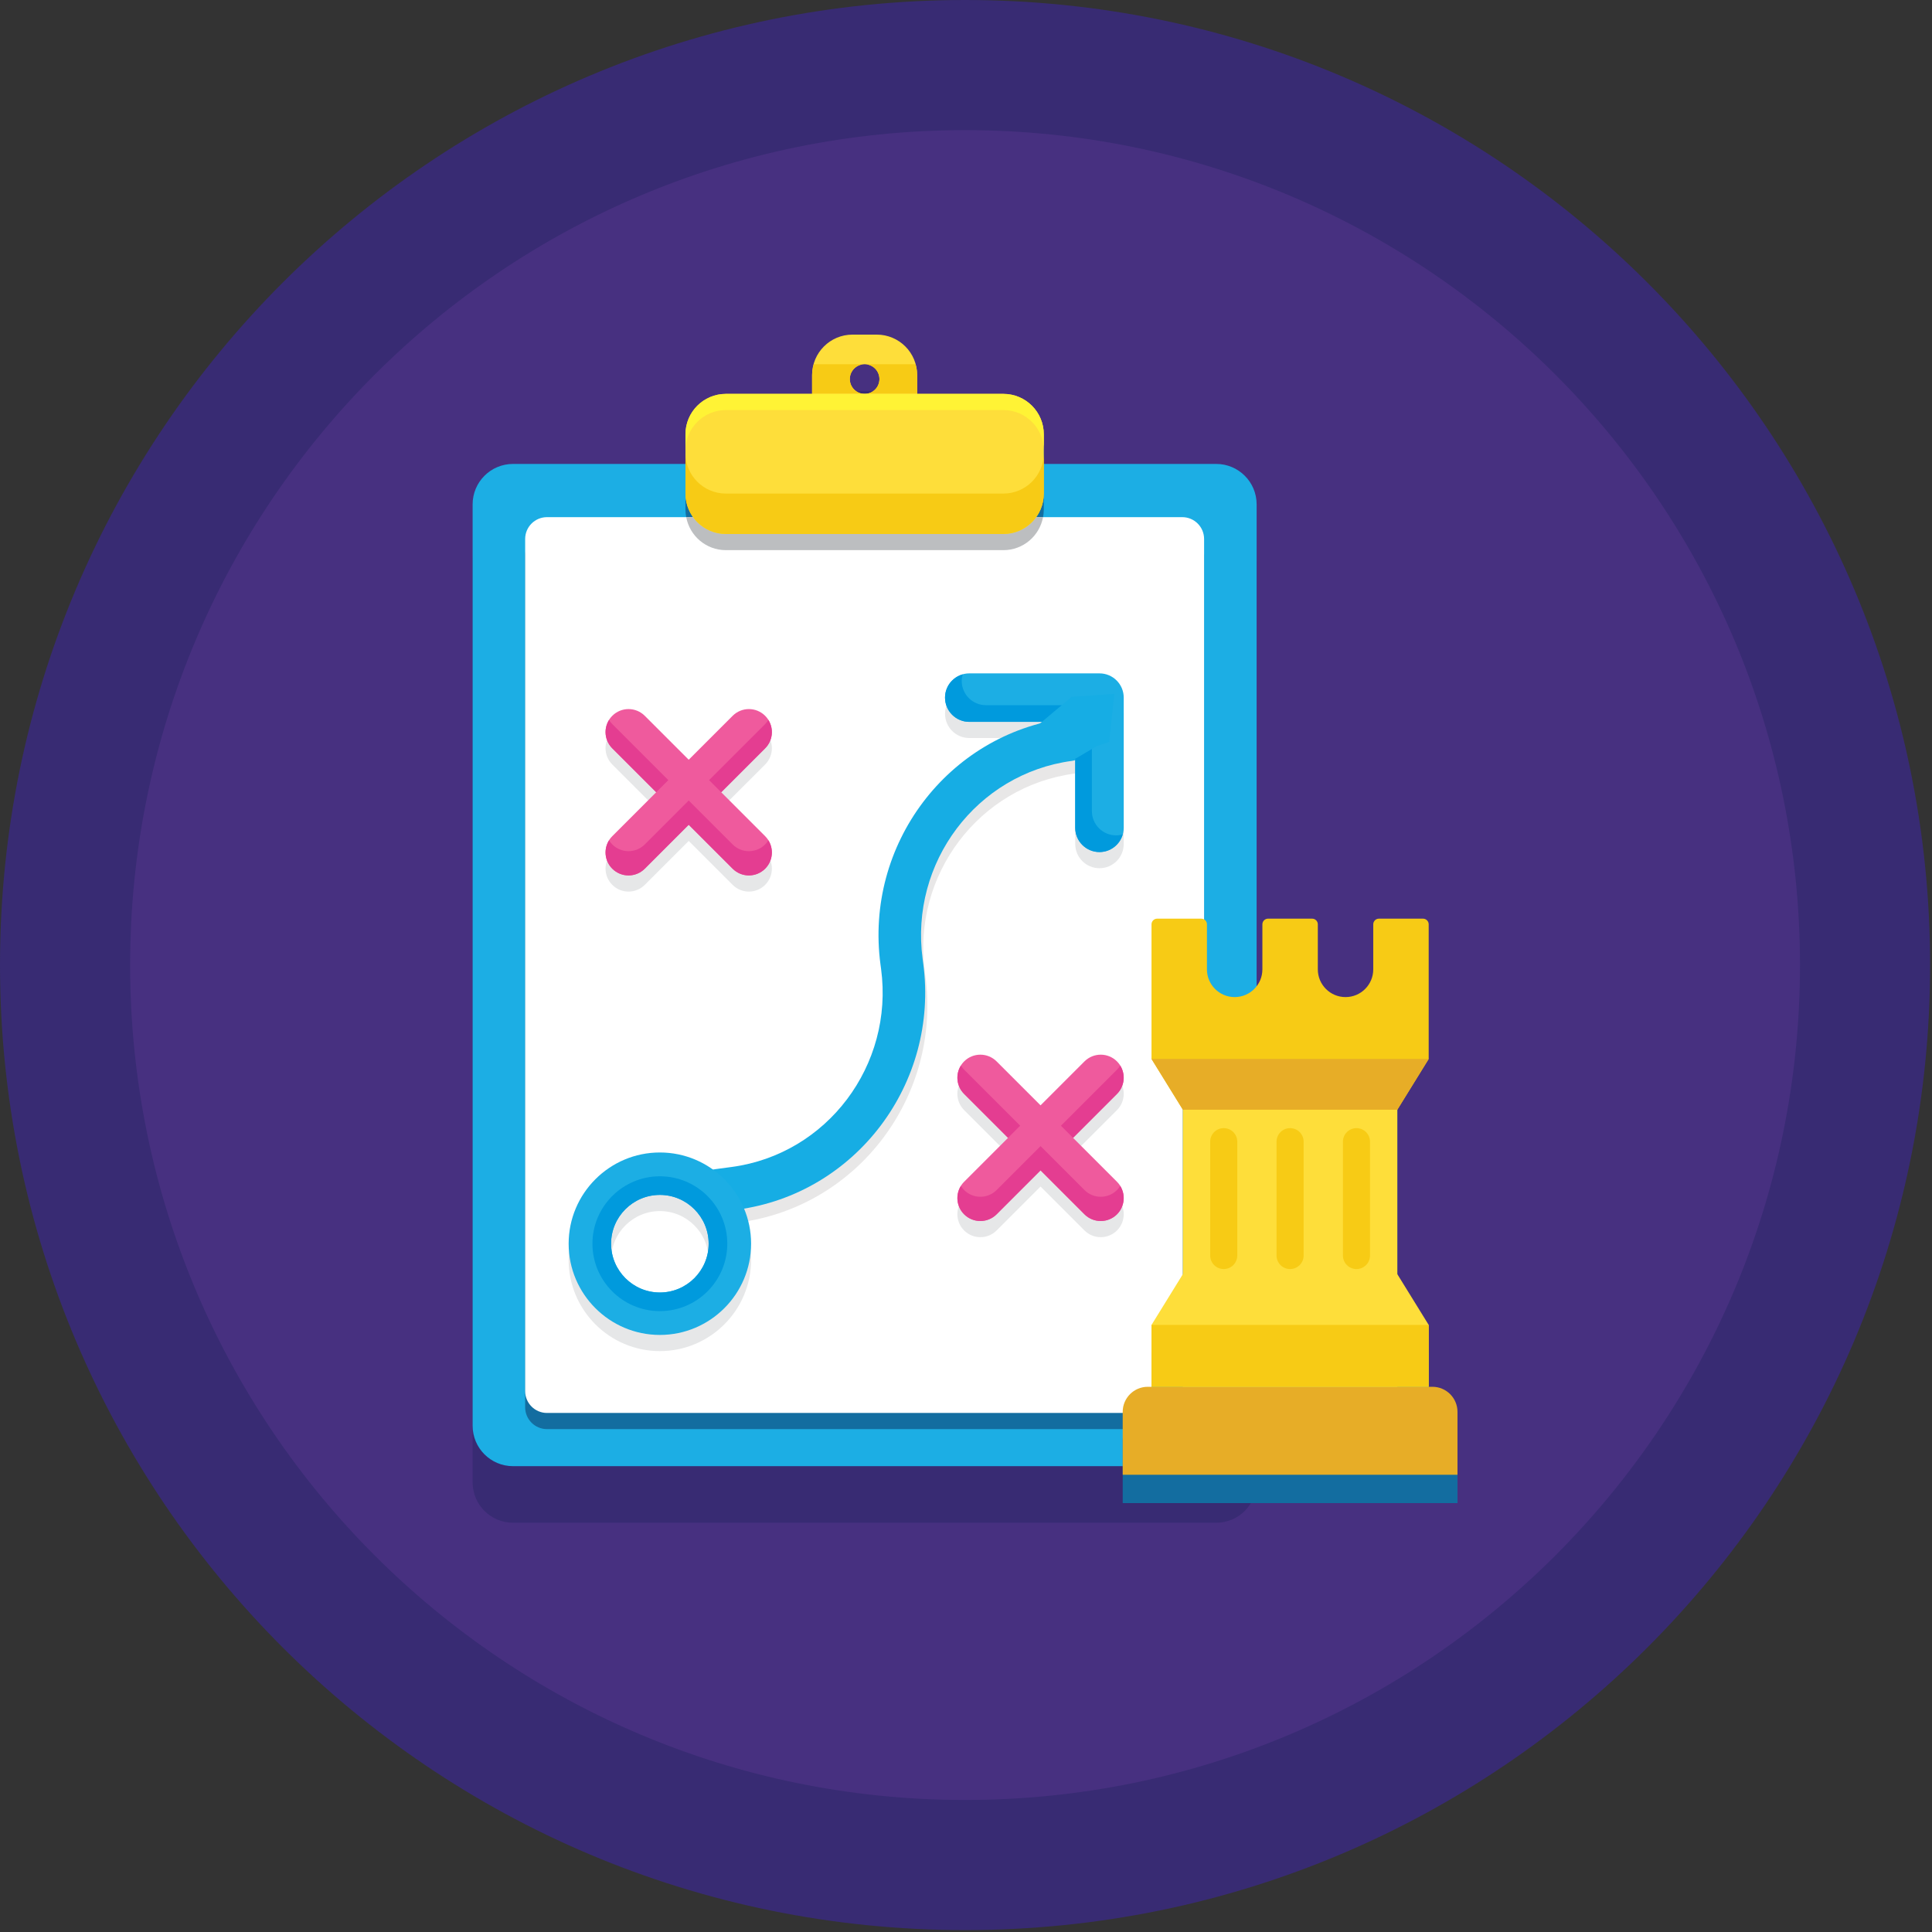 <svg xmlns="http://www.w3.org/2000/svg" xmlns:xlink="http://www.w3.org/1999/xlink" xmlns:serif="http://www.serif.com/" width="100%" height="100%" viewBox="0 0 246 246" xml:space="preserve" style="fill-rule:evenodd;clip-rule:evenodd;stroke-linejoin:round;stroke-miterlimit:2;"><rect x="0" y="0" width="246" height="246" fill="#333333" stroke="none"/><g><path d="M245.76,122.879c-0,67.865 -55.015,122.88 -122.88,122.88c-67.865,-0 -122.88,-55.015 -122.88,-122.88c-0,-67.864 55.015,-122.879 122.88,-122.879c67.865,-0 122.88,55.015 122.88,122.879Z" style="fill:#382b73;fill-rule:nonzero;"></path><path d="M229.19,122.879c-0,58.713 -47.597,106.31 -106.31,106.31c-58.714,-0 -106.31,-47.597 -106.31,-106.31c0,-58.713 47.596,-106.309 106.31,-106.309c58.713,0 106.31,47.596 106.31,106.309Z" style="fill:#473080;fill-rule:nonzero;"></path><path d="M111.978,55.47c-0,1.042 -0.843,1.886 -1.885,1.886c-1.042,0 -1.887,-0.844 -1.887,-1.886c0,-1.042 0.845,-1.886 1.887,-1.886c1.042,-0 1.885,0.844 1.885,1.886Zm42.882,10.806l-21.954,-0l-0,-3.773c-0,-2.131 -1.296,-3.96 -3.143,-4.741c-0.308,-0.131 -0.631,-0.232 -0.967,-0.3c-0.334,-0.069 -0.681,-0.105 -1.036,-0.105l-10.978,0l0,-2.402c0,-0.273 -0.033,-0.538 -0.08,-0.798c-0.387,-2.46 -2.497,-4.347 -5.066,-4.347l-3.087,-0c-2.568,-0 -4.679,1.887 -5.065,4.347c-0.048,0.26 -0.081,0.525 -0.081,0.798l0,2.402l-10.978,0c-0.355,0 -0.702,0.036 -1.036,0.105c-0.336,0.068 -0.658,0.169 -0.967,0.3c-1.846,0.781 -3.143,2.61 -3.143,4.741l0,3.773l-21.954,-0c-2.843,-0 -5.146,2.304 -5.146,5.146l-0,117.322c-0,2.842 2.303,5.146 5.146,5.146l89.535,0c2.843,0 5.146,-2.304 5.146,-5.146l0,-117.322c0,-2.842 -2.303,-5.146 -5.146,-5.146Z" style="fill:#382b73;fill-rule:nonzero;"></path><path d="M65.325,186.686l89.535,0c2.842,0 5.146,-2.304 5.146,-5.146l0,-117.322c0,-2.842 -2.304,-5.146 -5.146,-5.146l-89.535,-0c-2.843,-0 -5.146,2.304 -5.146,5.146l-0,117.322c-0,2.842 2.303,5.146 5.146,5.146Z" style="fill:#1caee4;fill-rule:nonzero;"></path><path d="M108.206,48.266c0,-1.042 0.844,-1.887 1.887,-1.887c1.04,0 1.885,0.845 1.885,1.887c-0,1.042 -0.845,1.886 -1.885,1.886c-1.043,0 -1.887,-0.844 -1.887,-1.886Zm-4.803,-0.515l0,3.088c0,2.842 2.304,5.146 5.146,5.146l3.087,-0c2.843,-0 5.146,-2.304 5.146,-5.146l0,-3.088c0,-2.841 -2.303,-5.145 -5.146,-5.145l-3.087,-0c-2.842,-0 -5.146,2.304 -5.146,5.145Z" style="fill:#fede3a;fill-rule:nonzero;"></path><path d="M108.206,48.266c0,1.042 0.844,1.886 1.887,1.886c1.04,0 1.885,-0.844 1.885,-1.886c-0,-1.042 -0.845,-1.887 -1.885,-1.887l6.48,0c0.123,0.44 0.209,0.895 0.209,1.372l0,2.402l-13.379,0l0,-2.402c0,-0.477 0.087,-0.932 0.209,-1.372l6.481,0c-1.043,0 -1.887,0.845 -1.887,1.887Z" style="fill:#f7cb15;fill-rule:nonzero;"></path><path d="M69.65,181.969l80.884,0c1.537,0 2.783,-1.246 2.783,-2.782l-0,-108.499c-0,-1.537 -1.246,-2.782 -2.783,-2.782l-80.884,0c-1.536,0 -2.782,1.245 -2.782,2.782l0,108.499c0,1.536 1.246,2.782 2.782,2.782Z" style="fill:#136da0;fill-rule:nonzero;"></path><path d="M69.65,179.911l80.884,0c1.537,0 2.783,-1.246 2.783,-2.783l-0,-108.498c-0,-1.537 -1.246,-2.782 -2.783,-2.782l-80.884,-0c-1.536,-0 -2.782,1.245 -2.782,2.782l0,108.498c0,1.537 1.246,2.783 2.782,2.783Z" style="fill:#fff;fill-rule:nonzero;"></path><path d="M87.375,65.848c-0.056,-0.307 -0.096,-0.621 -0.096,-0.944l0,-7.547c0,-2.842 2.305,-5.145 5.146,-5.145l35.335,-0c2.841,-0 5.146,2.303 5.146,5.145l-0,7.547c-0,0.323 -0.039,0.637 -0.096,0.944l-45.435,-0Z" style="fill:#136da0;fill-rule:nonzero;"></path><path d="M132.81,65.848c-0.444,2.39 -2.532,4.202 -5.05,4.202l-35.335,-0c-2.518,-0 -4.606,-1.812 -5.05,-4.202l45.435,-0Z" style="fill:#bcbec0;fill-rule:nonzero;"></path><path d="M92.425,67.992l35.335,-0c2.841,-0 5.146,-2.304 5.146,-5.146l-0,-7.547c-0,-2.842 -2.305,-5.146 -5.146,-5.146l-35.335,0c-2.841,0 -5.146,2.304 -5.146,5.146l0,7.547c0,2.842 2.305,5.146 5.146,5.146Z" style="fill:#fede3a;fill-rule:nonzero;"></path><path d="M92.425,62.846l35.335,-0c2.841,-0 5.146,-2.303 5.146,-5.146l-0,5.146c-0,2.842 -2.305,5.146 -5.146,5.146l-35.335,-0c-2.841,-0 -5.146,-2.304 -5.146,-5.146l0,-5.146c0,2.843 2.305,5.146 5.146,5.146Z" style="fill:#f7cb15;fill-rule:nonzero;"></path><path d="M92.425,50.153l35.335,0c2.841,0 5.146,2.304 5.146,5.146l-0,2.058c-0,-2.842 -2.305,-5.145 -5.146,-5.145l-35.335,-0c-2.841,-0 -5.146,2.303 -5.146,5.145l0,-2.058c0,-2.842 2.305,-5.146 5.146,-5.146Z" style="fill:#fff335;fill-rule:nonzero;"></path><path d="M83.554,102.935l-5.594,-5.594c-1.144,-1.144 -1.144,-2.996 -0,-4.138c1.142,-1.144 2.995,-1.144 4.139,-0l5.594,5.593l5.595,-5.593c1.142,-1.144 2.995,-1.144 4.138,-0c1.143,1.142 1.143,2.994 -0,4.138l-5.595,5.594l5.595,5.595c1.143,1.142 1.143,2.995 -0,4.138c-1.143,1.143 -2.996,1.143 -4.138,-0l-5.595,-5.594l-5.594,5.594c-1.144,1.143 -2.997,1.143 -4.139,-0c-1.144,-1.143 -1.144,-2.996 -0,-4.138l5.594,-5.595Z" style="fill:#e6e7e8;fill-rule:nonzero;"></path><path d="M128.354,146.939l-5.595,-5.594c-1.143,-1.142 -1.143,-2.996 0,-4.138c1.143,-1.144 2.996,-1.144 4.138,-0l5.595,5.594l5.594,-5.594c1.144,-1.144 2.996,-1.144 4.14,-0c1.142,1.142 1.142,2.996 -0,4.138l-5.595,5.594l5.595,5.595c1.142,1.143 1.142,2.997 -0,4.139c-1.144,1.142 -2.996,1.142 -4.14,0l-5.594,-5.594l-5.595,5.594c-1.142,1.142 -2.995,1.142 -4.138,0c-1.143,-1.142 -1.143,-2.996 0,-4.139l5.595,-5.595Z" style="fill:#e6e7e8;fill-rule:nonzero;"></path><path d="M84.021,154.206c3.425,-0 6.212,2.787 6.212,6.213c0,3.426 -2.787,6.213 -6.212,6.213c-3.425,-0 -6.213,-2.787 -6.213,-6.213c0,-3.426 2.788,-6.213 6.213,-6.213Zm-11.616,6.213c0,6.404 5.211,11.616 11.616,11.616c6.406,-0 11.615,-5.212 11.615,-11.616c0,-6.406 -5.209,-11.616 -11.615,-11.616c-6.405,-0 -11.616,5.21 -11.616,11.616Z" style="fill:#e6e7e8;fill-rule:nonzero;"></path><path d="M139.995,110.549c1.706,0 3.088,-1.383 3.088,-3.087l-0,-16.578c-0,-1.704 -1.382,-3.086 -3.088,-3.086l-16.577,-0c-1.705,-0 -3.088,1.382 -3.088,3.086c0,1.706 1.383,3.088 3.088,3.088l13.49,-0l-0,13.49c-0,1.704 1.381,3.087 3.087,3.087Z" style="fill:#e6e7e8;fill-rule:nonzero;"></path><path d="M83.554,100.877l-5.594,-5.595c-1.144,-1.143 -1.144,-2.995 -0,-4.138c1.142,-1.143 2.995,-1.143 4.139,0l5.594,5.594l5.595,-5.594c1.142,-1.143 2.995,-1.143 4.138,0c1.143,1.143 1.143,2.995 -0,4.138l-5.595,5.595l5.595,5.594c1.143,1.143 1.143,2.996 -0,4.139c-1.143,1.143 -2.996,1.143 -4.138,-0l-5.595,-5.594l-5.594,5.594c-1.144,1.143 -2.997,1.143 -4.139,-0c-1.144,-1.143 -1.144,-2.996 -0,-4.139l5.594,-5.594Z" style="fill:#ef5a9d;fill-rule:nonzero;"></path><path d="M128.354,144.881l-5.595,-5.594c-1.143,-1.143 -1.143,-2.996 0,-4.139c1.143,-1.143 2.996,-1.143 4.138,0l5.595,5.595l5.594,-5.595c1.144,-1.143 2.996,-1.143 4.14,0c1.142,1.143 1.142,2.996 -0,4.139l-5.595,5.594l5.595,5.595c1.142,1.143 1.142,2.996 -0,4.139c-1.144,1.142 -2.996,1.142 -4.14,-0l-5.594,-5.595l-5.595,5.595c-1.142,1.142 -2.995,1.142 -4.138,-0c-1.143,-1.143 -1.143,-2.996 0,-4.139l5.595,-5.595Z" style="fill:#ef5a9d;fill-rule:nonzero;"></path><path d="M136.631,144.881l-1.544,-1.544l7.139,-7.138c0.16,-0.16 0.293,-0.339 0.409,-0.525c0.704,1.129 0.571,2.632 -0.409,3.613l-5.595,5.594Z" style="fill:#e43d91;fill-rule:nonzero;"></path><path d="M122.759,136.199l7.138,7.138l-1.543,1.544l-5.595,-5.594c-0.982,-0.981 -1.114,-2.484 -0.41,-3.613c0.115,0.186 0.248,0.365 0.41,0.525Z" style="fill:#e43d91;fill-rule:nonzero;"></path><path d="M122.759,151.527c1.143,1.143 2.996,1.143 4.138,0l5.595,-5.594l5.594,5.594c1.144,1.143 2.996,1.143 4.14,0c0.16,-0.161 0.293,-0.339 0.409,-0.526c0.704,1.129 0.571,2.632 -0.409,3.614c-1.144,1.142 -2.996,1.142 -4.14,-0l-5.594,-5.595l-5.595,5.595c-1.142,1.142 -2.995,1.142 -4.138,-0c-0.982,-0.982 -1.114,-2.485 -0.41,-3.614c0.115,0.187 0.248,0.365 0.41,0.526Z" style="fill:#e43d91;fill-rule:nonzero;"></path><path d="M91.832,100.877l-1.543,-1.544l7.137,-7.138c0.161,-0.162 0.294,-0.34 0.41,-0.526c0.704,1.13 0.572,2.632 -0.41,3.613l-5.594,5.595Z" style="fill:#e43d91;fill-rule:nonzero;"></path><path d="M77.96,92.195l7.138,7.138l-1.544,1.544l-5.594,-5.595c-0.982,-0.981 -1.115,-2.483 -0.411,-3.613c0.116,0.186 0.249,0.364 0.411,0.526Z" style="fill:#e43d91;fill-rule:nonzero;"></path><path d="M77.96,107.522c1.142,1.143 2.995,1.143 4.139,0l5.594,-5.593l5.594,5.593c1.143,1.143 2.996,1.143 4.139,0c0.161,-0.162 0.294,-0.34 0.41,-0.526c0.704,1.13 0.572,2.633 -0.41,3.614c-1.143,1.143 -2.996,1.143 -4.139,-0l-5.594,-5.594l-5.594,5.594c-1.144,1.143 -2.997,1.143 -4.139,-0c-0.982,-0.981 -1.115,-2.484 -0.411,-3.614c0.116,0.186 0.249,0.364 0.411,0.526Z" style="fill:#e43d91;fill-rule:nonzero;"></path><path d="M88.989,153.574c0.201,1.5 1.566,2.555 3.047,2.356l2.147,-0.288c15.089,-2.026 25.697,-16.1 23.647,-31.373l-0.073,-0.543c-1.649,-12.277 6.88,-23.592 19.01,-25.22c1.482,-0.199 2.52,-1.576 2.318,-3.076c-0.201,-1.499 -1.566,-2.554 -3.047,-2.355c-15.09,2.026 -25.698,16.099 -23.647,31.372l0.073,0.543c1.648,12.278 -6.88,23.592 -19.011,25.221l-2.146,0.288c-1.481,0.199 -2.52,1.576 -2.318,3.075Z" style="fill:#e8e7e7;fill-rule:nonzero;"></path><path d="M139.995,108.491c1.706,0 3.088,-1.383 3.088,-3.087l-0,-16.577c-0,-1.705 -1.382,-3.087 -3.088,-3.087l-16.577,-0c-1.705,-0 -3.088,1.382 -3.088,3.087c0,1.704 1.383,3.087 3.088,3.087l13.49,-0l-0,13.49c-0,1.704 1.381,3.087 3.087,3.087Z" style="fill:#1caee4;fill-rule:nonzero;"></path><path d="M88.711,151.952c0.201,1.499 1.566,2.554 3.047,2.355l2.146,-0.288c15.09,-2.026 25.698,-16.1 23.647,-31.373l-0.073,-0.543c-1.648,-12.277 6.88,-23.591 19.011,-25.22c1.481,-0.199 2.52,-1.576 2.318,-3.076c-0.201,-1.499 -1.566,-2.554 -3.047,-2.355c-15.09,2.026 -25.698,16.1 -23.647,31.372l0.073,0.543c1.648,12.278 -6.88,23.592 -19.011,25.221l-2.146,0.288c-1.482,0.199 -2.52,1.576 -2.318,3.076Z" style="fill:#16ade4;fill-rule:nonzero;"></path><path d="M122.582,85.868c-0.075,0.268 -0.128,0.545 -0.128,0.836c-0,1.705 1.382,3.087 3.087,3.087l13.489,0l0,13.489c0,1.706 1.382,3.088 3.088,3.088c0.292,-0 0.568,-0.054 0.835,-0.129c-0.365,1.296 -1.544,2.252 -2.958,2.252c-1.706,0 -3.087,-1.383 -3.087,-3.087l-0,-13.49l-13.49,-0c-1.705,-0 -3.088,-1.383 -3.088,-3.087c0,-1.414 0.956,-2.592 2.252,-2.959Z" style="fill:#009add;fill-rule:nonzero;"></path><path d="M84.021,152.147c3.425,0 6.212,2.787 6.212,6.213c0,3.426 -2.787,6.213 -6.212,6.213c-3.425,0 -6.213,-2.787 -6.213,-6.213c0,-3.426 2.788,-6.213 6.213,-6.213Zm-11.616,6.213c0,6.405 5.211,11.616 11.616,11.616c6.406,0 11.615,-5.211 11.615,-11.616c0,-6.405 -5.209,-11.616 -11.615,-11.616c-6.405,0 -11.616,5.211 -11.616,11.616Z" style="fill:#1caee4;fill-rule:nonzero;"></path><path d="M77.808,158.36c0,-3.426 2.788,-6.213 6.213,-6.213c3.425,0 6.212,2.787 6.212,6.213c0,3.426 -2.787,6.213 -6.212,6.213c-3.425,0 -6.213,-2.787 -6.213,-6.213Zm-2.372,0c0,4.734 3.853,8.584 8.585,8.584c4.732,0 8.584,-3.85 8.584,-8.584c0,-4.733 -3.852,-8.584 -8.584,-8.584c-4.732,0 -8.585,3.851 -8.585,8.584Z" style="fill:#009add;fill-rule:nonzero;"></path><path d="M141.884,88.348l-5.432,0.376l-4.745,3.994l1.697,4.397l3.6,-0.548l2.682,-1.589l1.545,-0.505l0.653,-6.125Z" style="fill:#16ade4;"></path><g><path d="M182.39,180.191l-0.476,0l-0,-7.877l-3.992,-6.461l-0,0l-0,-20.945l0,0l-0,-6.983l-27.31,-0l-0,6.983l0,0l0,20.945l-0,0l-3.991,6.461l-0,7.877l-0.477,0c-1.762,0 -3.191,1.429 -3.191,3.191l0,8.008l42.628,0l0,-8.008c0,-1.762 -1.429,-3.191 -3.191,-3.191Z" style="fill:#136da0;fill-rule:nonzero;"></path><path d="M182.39,176.579l-36.246,-0c-1.762,-0 -3.191,1.429 -3.191,3.191l0,8.008l42.628,-0l0,-8.008c0,-1.762 -1.429,-3.191 -3.191,-3.191Z" style="fill:#e7ad27;fill-rule:nonzero;"></path><rect x="150.612" y="137.925" width="27.309" height="38.654" style="fill:#fede3a;fill-rule:nonzero;"></rect><path d="M181.914,168.701l-3.992,-6.46l-27.31,-0l-3.991,6.46l-0,7.878l35.293,-0l-0,-7.878Z" style="fill:#fede3a;fill-rule:nonzero;"></path><path d="M174.855,117.695l-0,5.735c-0,1.949 -1.58,3.529 -3.529,3.529c-1.949,0 -3.529,-1.58 -3.529,-3.529l-0,-5.735c-0,-0.399 -0.324,-0.723 -0.723,-0.723l-5.614,0c-0.399,0 -0.722,0.324 -0.722,0.723l-0,5.735c-0,1.949 -1.58,3.529 -3.53,3.529c-1.948,0 -3.529,-1.58 -3.529,-3.529l0,-5.735c0,-0.399 -0.323,-0.723 -0.722,-0.723l-5.614,0c-0.399,0 -0.722,0.324 -0.722,0.723l-0,17.142l3.991,6.459l27.31,-0l3.992,-6.459l-0,-17.142c-0,-0.399 -0.324,-0.723 -0.723,-0.723l-5.614,0c-0.399,0 -0.722,0.324 -0.722,0.723Z" style="fill:#f7cb15;fill-rule:nonzero;"></path><rect x="146.621" y="168.701" width="35.293" height="7.877" style="fill:#f7cb15;fill-rule:nonzero;"></rect><path d="M146.621,134.837l35.293,-0l-3.992,6.46l-27.31,-0l-3.991,-6.46Z" style="fill:#e7ad27;fill-rule:nonzero;"></path><path d="M155.817,161.587c-0.953,-0 -1.725,-0.772 -1.725,-1.725l0,-14.493c0,-0.952 0.772,-1.724 1.725,-1.724c0.952,-0 1.724,0.772 1.724,1.724l0,14.493c0,0.953 -0.772,1.725 -1.724,1.725Z" style="fill:#f7cb15;fill-rule:nonzero;"></path><path d="M164.267,161.587c-0.952,-0 -1.725,-0.772 -1.725,-1.725l0,-14.493c0,-0.952 0.773,-1.724 1.725,-1.724c0.952,-0 1.724,0.772 1.724,1.724l-0,14.493c-0,0.953 -0.772,1.725 -1.724,1.725Z" style="fill:#f7cb15;fill-rule:nonzero;"></path><path d="M172.718,161.587c-0.953,-0 -1.725,-0.772 -1.725,-1.725l-0,-14.493c-0,-0.952 0.772,-1.724 1.725,-1.724c0.953,-0 1.724,0.772 1.724,1.724l0,14.493c0,0.953 -0.771,1.725 -1.724,1.725Z" style="fill:#f7cb15;fill-rule:nonzero;"></path></g></g></svg>